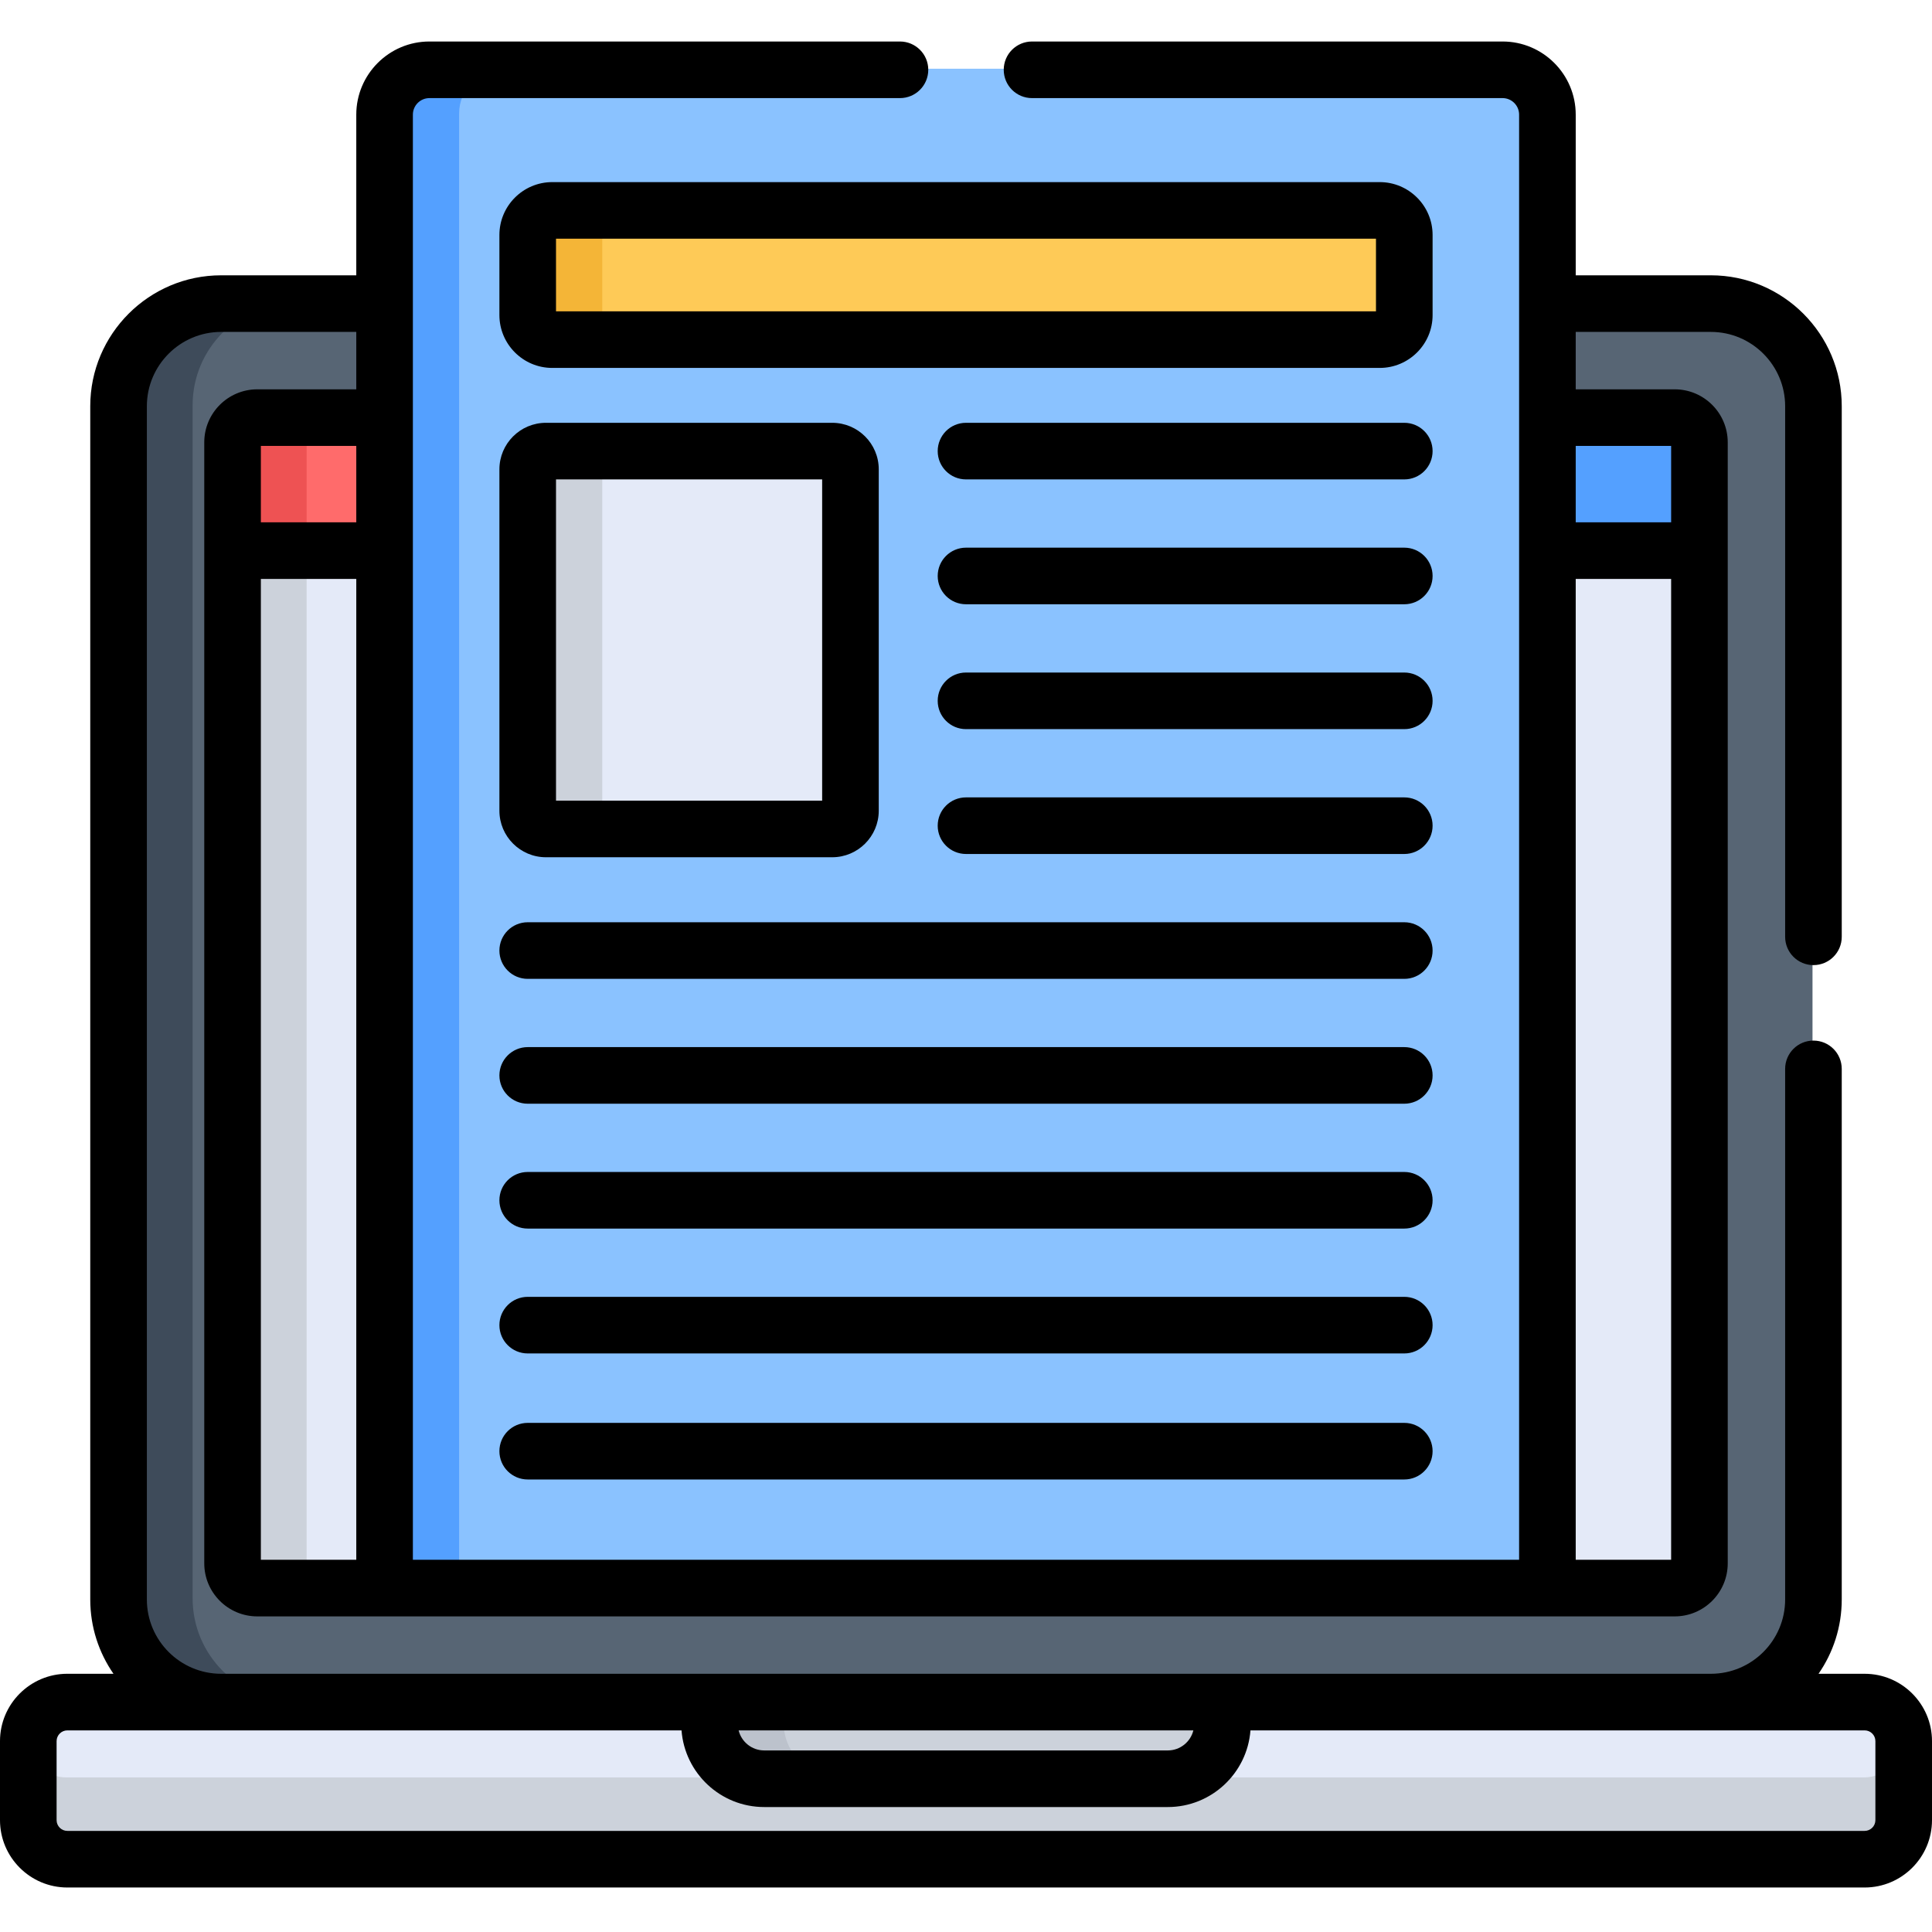 <svg height="512pt" viewBox="0 -11 512 512" width="512pt" xmlns="http://www.w3.org/2000/svg"><path d="m453.141 439.781h-394.781c-14.992 0-27.191-12.199-27.191-27.191v-316.227c0-14.992 12.199-27.191 27.191-27.191h394.781c14.992 0 27.191 12.195 27.191 27.191v316.227c0 14.992-12.199 27.191-27.191 27.191zm0 0" fill="#576574"/><path d="m51.047 412.59v-316.227c0-14.992 12.195-27.191 27.191-27.191h-19.879c-14.992 0-27.191 12.195-27.191 27.191v316.227c0 14.992 12.199 27.191 27.191 27.191h19.879c-14.996 0-27.191-12.199-27.191-27.191zm0 0" fill="#3e4b5a"/><path d="m443.57 99.383h-375.641c-3.617 0-6.547 2.934-6.547 6.551v297.086c0 3.617 2.93 6.547 6.547 6.547h375.641c3.617 0 6.547-2.93 6.547-6.547v-297.086c0-3.617-2.93-6.551-6.547-6.551zm0 0" fill="#e4eaf8"/><path d="m81.258 403.02v-297.086c0-3.617 2.934-6.547 6.551-6.547h-19.879c-3.617 0-6.547 2.93-6.547 6.547v297.086c0 3.617 2.93 6.551 6.547 6.551h19.879c-3.617-.004-6.551-2.934-6.551-6.551zm0 0" fill="#ccd2db"/><path d="m443.57 98.383h-375.641c-3.617 0-6.547 2.934-6.547 6.551v28.699h388.734v-28.699c0-3.617-2.93-6.551-6.547-6.551zm0 0" fill="#54a0ff"/><path d="m106.617 98.383h-38.688c-3.617 0-6.547 2.934-6.547 6.551v28.699h45.234zm0 0" fill="#ff6b6b"/><path d="m126.492 98.383h-38.684c-3.617 0-6.551 2.934-6.551 6.551v28.699h45.234zm0 0" fill="#ff6b6b"/><path d="m87.809 98.383h-19.879c-3.617 0-6.547 2.934-6.547 6.551v28.699h19.875v-28.699c0-3.617 2.934-6.551 6.551-6.551zm0 0" fill="#ee5253"/><path d="m493.902 481.418h-476.305c-5.715 0-10.348-4.633-10.348-10.348v-21.047c0-5.715 4.633-10.348 10.348-10.348h476.305c5.715 0 10.348 4.633 10.348 10.348v21.047c0 5.715-4.633 10.348-10.348 10.348zm0 0" fill="#e4eaf8"/><path d="m493.902 460.043h-476.305c-5.656 0-10.25-4.547-10.34-10.184 0 .055-.008.109-.008.164v21.047c0 5.715 4.633 10.348 10.352 10.348h476.301c5.715 0 10.348-4.633 10.348-10.348v-21.047c0-.055-.008-.109-.008-.164-.09 5.637-4.684 10.184-10.34 10.184zm0 0" fill="#ccd2db"/><path d="m187.797 439.676v5.852c0 7.984 6.512 14.516 14.473 14.516h106.961c7.961 0 14.477-6.531 14.477-14.516v-5.852zm0 0" fill="#ccd2db"/><path d="m207.672 445.527v-5.852h-19.875v5.852c0 7.984 6.512 14.516 14.473 14.516h19.875c-7.957 0-14.473-6.531-14.473-14.516zm0 0" fill="#bcc2cc"/><path d="m397.949 7.211h-284.398c-6.562 0-11.883 5.32-11.883 11.879v390.477h308.164v-390.477c0-6.559-5.32-11.879-11.883-11.879zm0 0" fill="#8ac2ff"/><path d="m133.551 7.211h-20c-6.562 0-11.883 5.32-11.883 11.879v390.477h20.004v-390.477c0-6.559 5.316-11.879 11.879-11.879zm0 0" fill="#54a0ff"/><path d="m365.391 44.473h-219.281c-3.594 0-6.512 2.918-6.512 6.512v21.219c0 3.594 2.918 6.512 6.512 6.512h219.281c3.598 0 6.512-2.918 6.512-6.512v-21.219c0-3.594-2.914-6.512-6.512-6.512zm0 0" fill="#feca57"/><path d="m159.602 72.203v-21.219c0-3.594 2.914-6.512 6.508-6.512h-20c-3.594 0-6.512 2.918-6.512 6.512v21.219c0 3.594 2.918 6.512 6.512 6.512h20c-3.594 0-6.508-2.914-6.508-6.512zm0 0" fill="#f4b537"/><path d="m220.297 108.258h-75.867c-2.668 0-4.832 2.16-4.832 4.832v90.469c0 2.668 2.164 4.832 4.832 4.832h75.867c2.672 0 4.832-2.164 4.832-4.832v-90.469c0-2.672-2.16-4.832-4.832-4.832zm0 0" fill="#e4eaf8"/><path d="m159.602 203.559v-90.473c0-2.668 2.164-4.832 4.832-4.832h-20c-2.672 0-4.836 2.164-4.836 4.832v90.473c0 2.668 2.164 4.832 4.836 4.832h20c-2.668 0-4.832-2.164-4.832-4.832zm0 0" fill="#ccd2db"/><path d="m494.152 432.57h-12.223c3.875-5.598 6.152-12.383 6.152-19.691v-140.613c0-4.141-3.359-7.5-7.5-7.5-4.145 0-7.5 3.359-7.5 7.5v140.613c0 10.852-8.824 19.68-19.672 19.691-20.676 0-377.309 0-394.82 0-10.848-.012-19.668-8.84-19.668-19.691v-316.227c0-10.855 8.832-19.691 19.688-19.691h35.809v15.215h-26.238c-7.746 0-14.047 6.301-14.047 14.047v297.086c0 7.746 6.301 14.051 14.047 14.051h375.637c7.75 0 14.051-6.305 14.051-14.051v-297.086c0-7.746-6.301-14.047-14.051-14.047h-26.234v-15.215h35.809c10.855 0 19.691 8.836 19.691 19.691v140.613c0 4.145 3.355 7.5 7.5 7.5 4.141 0 7.5-3.355 7.5-7.5v-140.613c0-19.129-15.562-34.691-34.691-34.691h-35.809v-42.578c0-10.688-8.695-19.383-19.383-19.383h-124.699c-4.145 0-7.5 3.355-7.5 7.5s3.355 7.5 7.5 7.5h124.699c2.414 0 4.379 1.965 4.379 4.383v382.973h-293.16v-382.973c0-2.418 1.965-4.383 4.379-4.383h124.703c4.141 0 7.5-3.355 7.5-7.5s-3.359-7.5-7.5-7.5h-124.703c-10.688 0-19.379 8.695-19.379 19.383v42.578h-35.809c-19.129 0-34.691 15.562-34.691 34.691v316.227c0 7.309 2.277 14.09 6.152 19.688h-12.223c-9.84.004-17.848 8.012-17.848 17.852v20.941c0 9.84 8.008 17.848 17.848 17.848h476.305c9.84 0 17.848-8.008 17.848-17.848v-20.941c0-9.84-8.008-17.848-17.848-17.848zm-76.57-30.211v-259.938h25.285v259.938zm25.285-295.184v20.246h-25.285v-20.246zm-373.734 0h25.285v20.246h-25.285zm0 295.184v-259.938h25.285v259.938zm247.121 45.211c-.746 3.047-3.504 5.312-6.773 5.312h-106.961c-3.273 0-6.027-2.266-6.773-5.312zm180.746 23.789c0 1.57-1.277 2.848-2.848 2.848h-476.305c-1.57 0-2.848-1.277-2.848-2.848v-20.938c0-1.57 1.277-2.852 2.848-2.852h162.766c.855 11.344 10.348 20.316 21.906 20.316h106.961c11.555 0 21.051-8.973 21.906-20.316h162.766c1.57 0 2.848 1.277 2.848 2.852zm0 0"/><path d="m379.652 51.273c0-7.727-6.285-14.012-14.012-14.012h-219.281c-7.727 0-14.012 6.285-14.012 14.012v21.223c0 7.723 6.285 14.008 14.012 14.008h219.281c7.727 0 14.012-6.285 14.012-14.008zm-15.004 20.23h-217.301v-19.242h217.301zm0 0"/><path d="m372.152 101.047h-116.152c-4.145 0-7.5 3.355-7.5 7.5s3.355 7.5 7.5 7.5h116.152c4.141 0 7.5-3.355 7.5-7.5s-3.359-7.5-7.5-7.5zm0 0"/><path d="m372.152 134.137h-116.152c-4.145 0-7.5 3.355-7.5 7.5 0 4.141 3.355 7.5 7.5 7.5h116.152c4.141 0 7.5-3.359 7.5-7.5 0-4.145-3.359-7.5-7.5-7.5zm0 0"/><path d="m372.152 167.227h-116.152c-4.145 0-7.5 3.355-7.5 7.5 0 4.141 3.355 7.5 7.5 7.5h116.152c4.141 0 7.5-3.359 7.5-7.5 0-4.145-3.359-7.5-7.5-7.5zm0 0"/><path d="m372.152 200.316h-116.152c-4.145 0-7.5 3.355-7.5 7.5 0 4.141 3.355 7.5 7.5 7.5h116.152c4.141 0 7.5-3.359 7.5-7.5 0-4.145-3.359-7.5-7.5-7.5zm0 0"/><path d="m372.152 233.406h-232.305c-4.141 0-7.5 3.355-7.5 7.5s3.359 7.5 7.5 7.5h232.305c4.141 0 7.5-3.355 7.5-7.5s-3.359-7.5-7.5-7.5zm0 0"/><path d="m372.152 266.496h-232.305c-4.141 0-7.5 3.355-7.5 7.5 0 4.145 3.359 7.5 7.5 7.5h232.305c4.141 0 7.5-3.355 7.5-7.5 0-4.145-3.359-7.5-7.5-7.5zm0 0"/><path d="m372.152 299.586h-232.305c-4.141 0-7.5 3.355-7.5 7.5 0 4.145 3.359 7.5 7.5 7.5h232.305c4.141 0 7.5-3.355 7.5-7.5 0-4.145-3.359-7.5-7.5-7.5zm0 0"/><path d="m372.152 332.676h-232.305c-4.141 0-7.5 3.359-7.5 7.5 0 4.145 3.359 7.5 7.5 7.5h232.305c4.141 0 7.5-3.355 7.5-7.5 0-4.141-3.359-7.5-7.5-7.5zm0 0"/><path d="m372.152 366.078h-232.305c-4.141 0-7.5 3.355-7.5 7.5s3.359 7.5 7.5 7.5h232.305c4.141 0 7.5-3.355 7.5-7.5s-3.359-7.5-7.5-7.5zm0 0"/><path d="m144.68 216.18h75.867c6.801 0 12.332-5.531 12.332-12.332v-90.469c0-6.801-5.531-12.332-12.332-12.332h-75.867c-6.801 0-12.332 5.531-12.332 12.332v90.469c0 6.801 5.531 12.332 12.332 12.332zm2.668-100.133h70.531v85.133h-70.531zm0 0"/></svg>